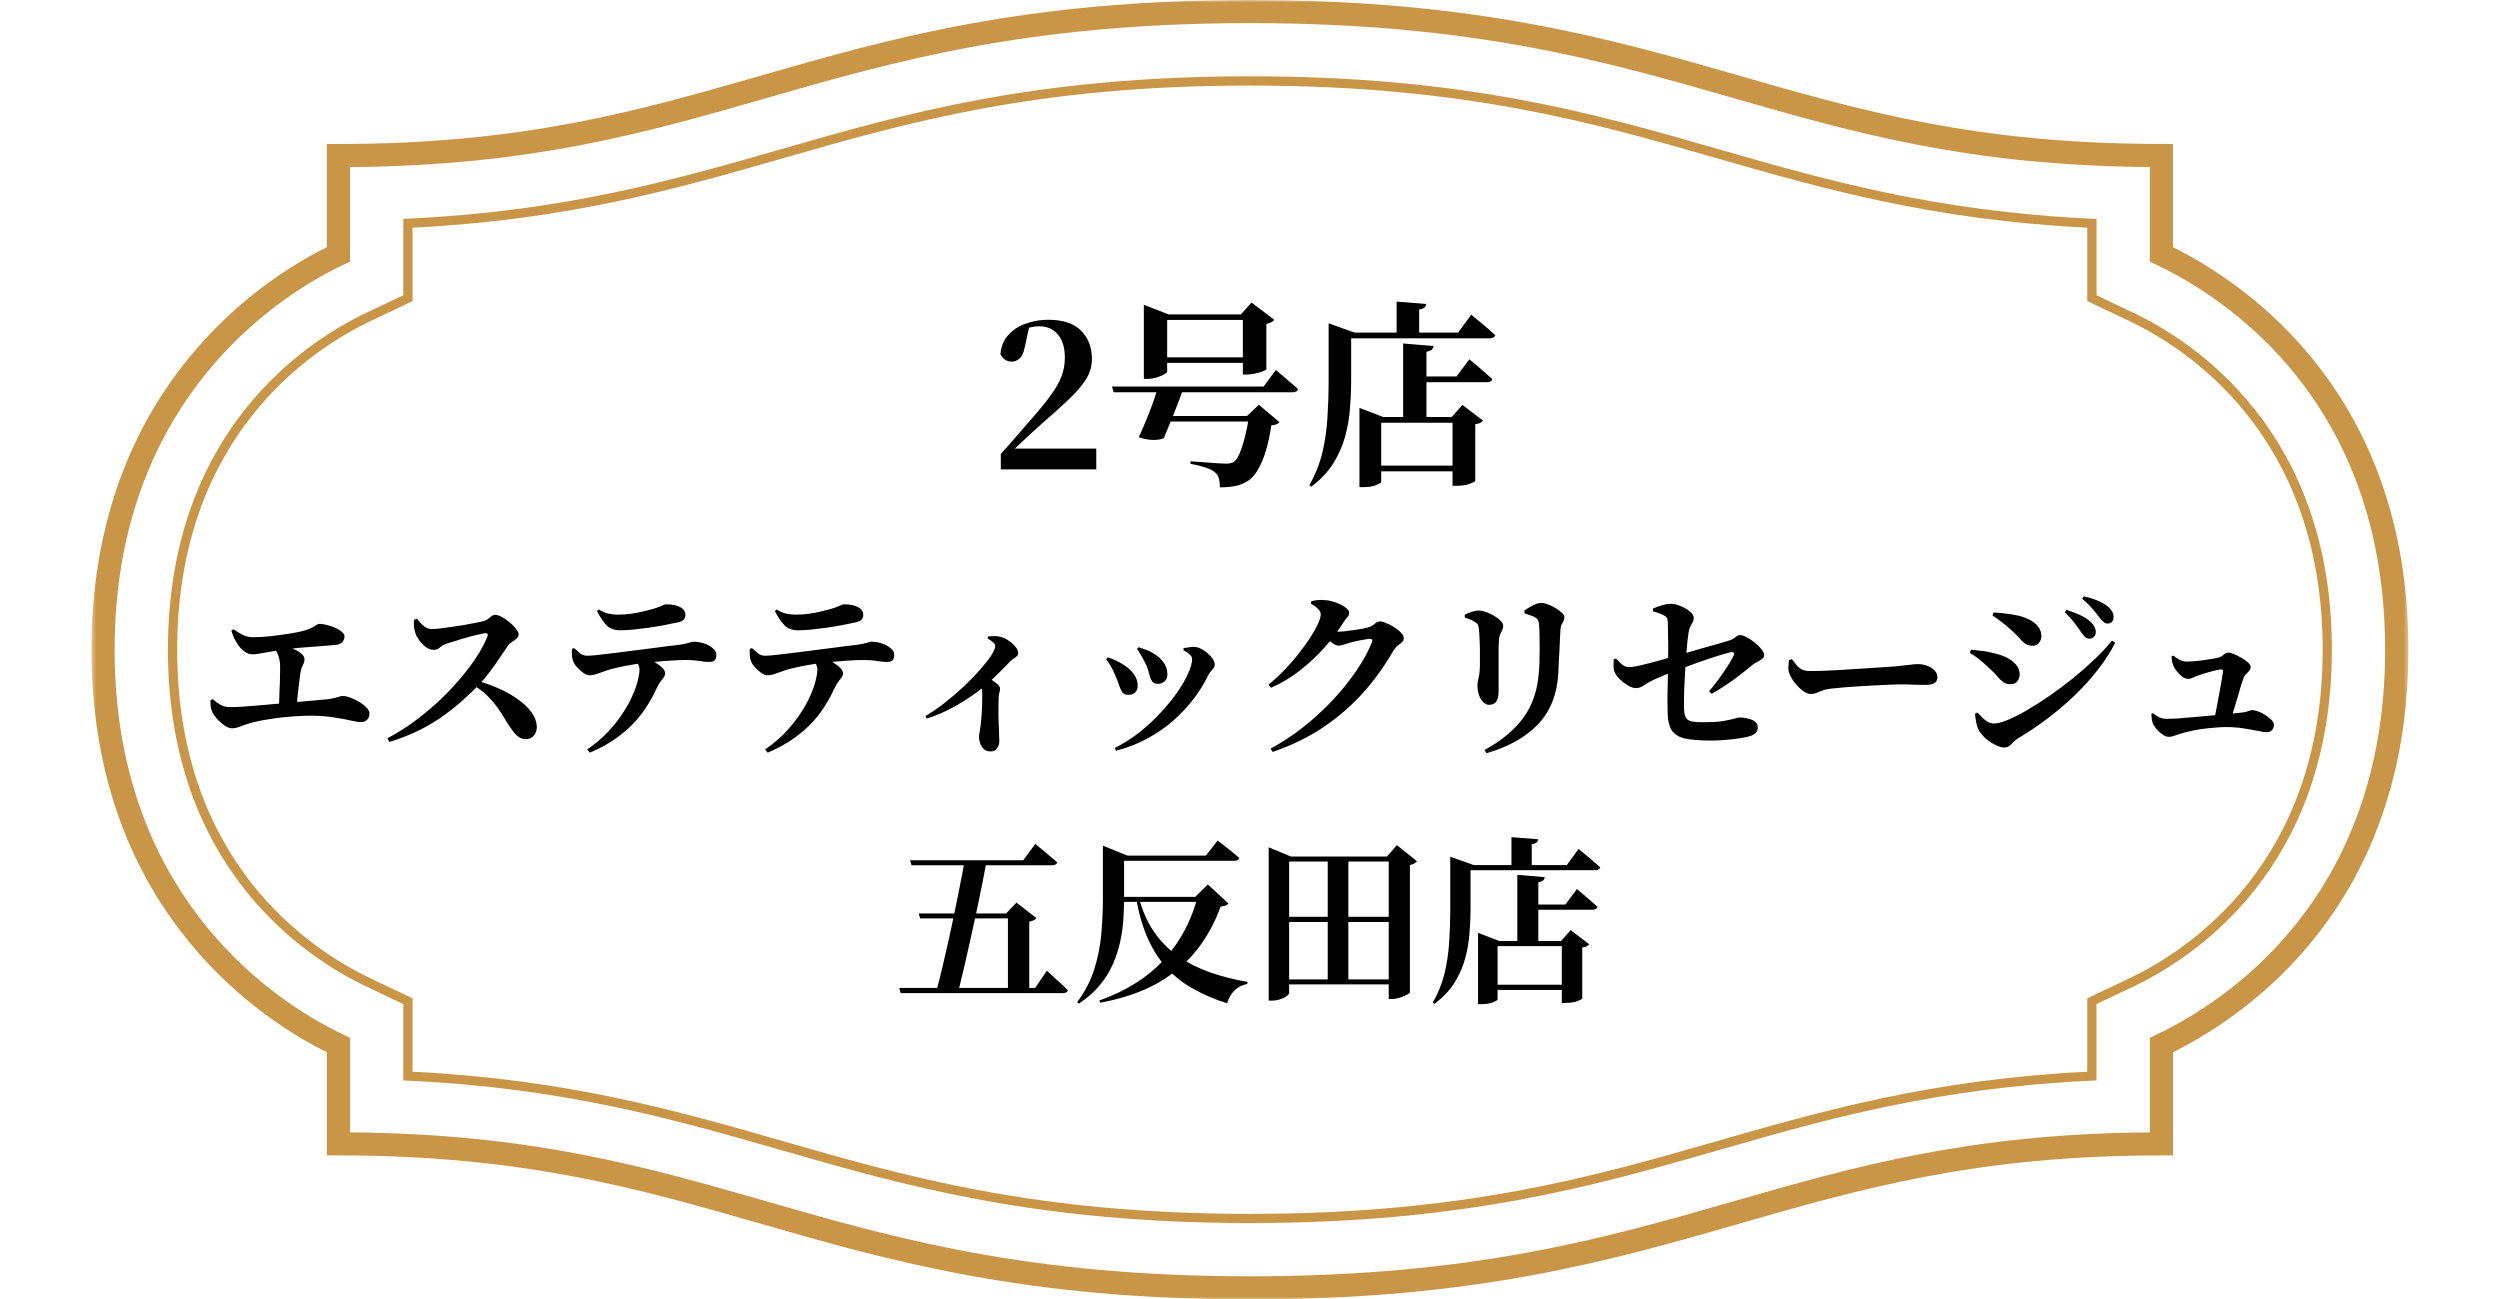 <svg width="506" height="263" viewBox="0 0 506 263" fill="none" xmlns="http://www.w3.org/2000/svg">
<mask id="mask0_52_23" style="mask-type:luminance" maskUnits="userSpaceOnUse" x="18" y="0" width="470" height="263">
<path d="M18.456 0H487.56V263H18.456V0Z" fill="white"/>
</mask>
<g mask="url(#mask0_52_23)">
<path d="M439.813 50.026V29.136H437.468C400.103 29.136 376.778 22.434 352.085 15.331C325.851 7.797 298.719 0 252.979 0C207.24 0 180.116 7.797 153.874 15.34C129.181 22.434 105.865 29.145 68.49 29.145H66.146V50.026C65.5 50.344 64.852 50.681 64.213 51.018C50.483 58.328 18.512 80.809 18.512 131.5C18.512 182.584 50.859 205 64.768 212.273C65.236 212.515 65.696 212.749 66.156 212.974V233.855H68.5C105.865 233.855 129.19 240.556 153.884 247.66C180.116 255.203 207.249 263 252.989 263C298.729 263 325.851 255.203 352.093 247.66C376.788 240.566 400.112 233.855 437.478 233.855H439.822V212.964C455.184 205.308 487.466 183.062 487.466 131.49C487.448 79.93 455.165 57.682 439.813 50.026ZM436.455 209.408L435.124 210.044V229.194C398.461 229.465 375.287 236.129 350.79 243.167C324.867 250.617 298.063 258.321 252.989 258.321C207.915 258.321 181.111 250.617 155.188 243.167C130.69 236.129 107.515 229.465 70.854 229.194V210.044L69.513 209.408C68.669 209.006 67.815 208.584 66.953 208.126C53.794 201.255 23.201 180.039 23.201 131.5C23.201 83.346 53.438 62.062 66.427 55.146C67.441 54.603 68.473 54.088 69.504 53.601L70.845 52.964V33.816C107.506 33.545 130.681 26.881 155.178 19.841C181.101 12.383 207.905 4.679 252.979 4.679C298.053 4.679 324.858 12.383 350.781 19.833C375.278 26.871 398.453 33.535 435.114 33.806V52.956L436.446 53.592C450.373 60.209 482.748 81.044 482.748 131.49C482.758 181.956 450.383 202.791 436.455 209.408ZM431.823 63.316L424.338 59.76V44.307L423.447 44.27C391.643 42.791 369.36 36.38 347.798 30.185C322.589 22.93 296.534 15.443 252.979 15.443C209.425 15.443 183.37 22.93 158.161 30.175C136.608 36.371 114.325 42.773 82.521 44.261L81.631 44.298V59.75L74.146 63.308C62.076 69.044 33.987 87.174 33.987 131.49C33.987 175.807 62.067 193.936 74.146 199.675L81.631 203.231V218.683L82.521 218.72C114.325 220.199 136.608 226.61 158.17 232.807C183.37 240.051 209.435 247.538 252.979 247.538C296.524 247.538 322.589 240.051 347.798 232.807C369.351 226.61 391.643 220.209 423.437 218.72L424.328 218.683V203.231L431.813 199.675C443.882 193.936 471.973 175.807 471.973 131.49C471.973 87.183 443.892 69.054 431.823 63.316ZM431.015 197.999L422.461 202.061V216.915C390.921 218.486 368.741 224.861 347.282 231.028C322.203 238.236 296.272 245.684 252.989 245.684C209.706 245.684 183.774 238.236 158.686 231.028C137.227 224.861 115.056 218.486 83.506 216.915V202.061L74.953 197.999C63.202 192.411 35.862 174.759 35.862 131.51C35.862 88.26 63.202 70.598 74.953 65.01L83.506 60.949V46.085C115.047 44.514 137.227 38.139 158.686 31.972C183.764 24.765 209.697 17.316 252.979 17.316C296.262 17.316 322.195 24.765 347.282 31.972C368.741 38.139 390.912 44.514 422.461 46.085V60.939L431.015 65.001C442.766 70.59 470.106 88.241 470.106 131.5C470.106 174.759 442.766 192.411 431.015 197.999Z" fill="#C99647"/>
</g>
<path d="M67.933 130.524C67.525 130.572 66.997 130.62 66.349 130.668C65.701 130.716 64.945 130.776 64.081 130.848C63.217 130.896 62.245 130.968 61.165 131.064C60.085 131.16 58.945 131.292 57.745 131.46C56.041 131.676 54.649 131.892 53.569 132.108C52.489 132.324 51.625 132.432 50.977 132.432C50.473 132.432 49.957 132.228 49.429 131.82C48.901 131.412 48.469 130.956 48.133 130.452C47.845 129.996 47.581 129.528 47.341 129.048C47.125 128.568 46.957 128.088 46.837 127.608L47.269 127.356C47.893 127.812 48.517 128.196 49.141 128.508C49.789 128.82 50.485 128.976 51.229 128.976C52.213 128.976 53.413 128.904 54.829 128.76C56.245 128.592 57.637 128.4 59.005 128.184C60.181 127.992 61.105 127.788 61.777 127.572C62.449 127.356 62.953 127.152 63.289 126.96C63.625 126.768 63.877 126.612 64.045 126.492C64.237 126.348 64.441 126.276 64.657 126.276C65.161 126.276 65.701 126.36 66.277 126.528C66.853 126.672 67.405 126.864 67.933 127.104C68.461 127.344 68.893 127.62 69.229 127.932C69.565 128.22 69.733 128.508 69.733 128.796C69.733 129.228 69.589 129.612 69.301 129.948C69.037 130.284 68.581 130.476 67.933 130.524ZM55.549 130.2C56.197 130.296 56.869 130.452 57.565 130.668C58.285 130.884 58.945 131.136 59.545 131.424C60.169 131.688 60.673 132 61.057 132.36C61.441 132.696 61.633 133.056 61.633 133.44C61.633 133.8 61.525 134.184 61.309 134.592C61.093 135 60.937 135.456 60.841 135.96C60.769 136.416 60.697 136.932 60.625 137.508C60.553 138.06 60.481 138.66 60.409 139.308C60.337 139.932 60.265 140.592 60.193 141.288C60.145 141.96 60.097 142.644 60.049 143.34L56.413 143.448C56.461 142.848 56.497 142.2 56.521 141.504C56.545 140.784 56.569 140.052 56.593 139.308C56.641 138.564 56.665 137.844 56.665 137.148C56.689 136.452 56.701 135.828 56.701 135.276C56.701 134.172 56.569 133.284 56.305 132.612C56.041 131.916 55.669 131.28 55.189 130.704L55.549 130.2ZM42.589 141.72L43.057 141.504C43.585 141.984 44.125 142.38 44.677 142.692C45.253 142.98 45.889 143.124 46.585 143.124C47.209 143.124 48.109 143.088 49.285 143.016C50.485 142.92 51.841 142.812 53.353 142.692C54.865 142.548 56.413 142.404 57.997 142.26C59.581 142.116 61.093 141.984 62.533 141.864C63.973 141.72 65.197 141.612 66.205 141.54C66.877 141.444 67.405 141.348 67.789 141.252C68.173 141.156 68.473 141.072 68.689 141C68.905 140.904 69.109 140.856 69.301 140.856C69.781 140.856 70.321 140.976 70.921 141.216C71.545 141.432 72.145 141.72 72.721 142.08C73.321 142.44 73.813 142.824 74.197 143.232C74.581 143.64 74.773 144.036 74.773 144.42C74.773 144.924 74.617 145.344 74.305 145.68C74.017 145.992 73.609 146.148 73.081 146.148C72.601 146.148 71.893 146.04 70.957 145.824C70.045 145.608 68.929 145.404 67.609 145.212C66.289 144.996 64.801 144.876 63.145 144.852C62.401 144.852 61.609 144.876 60.769 144.924C59.929 144.948 59.065 145.008 58.177 145.104C57.313 145.176 56.449 145.272 55.585 145.392C54.721 145.512 53.893 145.644 53.101 145.788C52.333 145.932 51.637 146.088 51.013 146.256C50.149 146.496 49.381 146.748 48.709 147.012C48.061 147.276 47.485 147.408 46.981 147.408C46.501 147.408 45.985 147.216 45.433 146.832C44.881 146.448 44.377 146.004 43.921 145.5C43.465 144.972 43.153 144.516 42.985 144.132C42.841 143.82 42.733 143.484 42.661 143.124C42.613 142.764 42.589 142.296 42.589 141.72ZM83.773 125.484L84.385 125.232C84.649 125.568 84.937 125.904 85.249 126.24C85.561 126.552 85.897 126.816 86.257 127.032C86.617 127.224 87.001 127.32 87.409 127.32C87.889 127.32 88.501 127.272 89.245 127.176C90.013 127.08 90.817 126.972 91.657 126.852C92.521 126.732 93.361 126.6 94.177 126.456C95.017 126.288 95.761 126.144 96.409 126.024C97.081 125.904 97.585 125.796 97.921 125.7C98.233 125.628 98.509 125.496 98.749 125.304C98.989 125.088 99.229 124.896 99.469 124.728C99.709 124.536 99.949 124.44 100.189 124.44C100.573 124.44 101.029 124.584 101.557 124.872C102.109 125.16 102.637 125.52 103.141 125.952C103.669 126.384 104.101 126.828 104.437 127.284C104.797 127.716 104.977 128.076 104.977 128.364C104.977 128.7 104.833 129 104.545 129.264C104.257 129.504 103.945 129.732 103.609 129.948C103.273 130.14 103.033 130.344 102.889 130.56C102.457 131.184 101.929 131.964 101.305 132.9C100.705 133.812 100.033 134.772 99.289 135.78C98.569 136.764 97.777 137.712 96.913 138.624C96.097 139.464 95.113 140.412 93.961 141.468C92.833 142.5 91.537 143.556 90.073 144.636C88.609 145.716 86.941 146.736 85.069 147.696C83.197 148.632 81.109 149.46 78.805 150.18L78.409 149.424C80.113 148.536 81.805 147.492 83.485 146.292C85.165 145.068 86.785 143.748 88.345 142.332C89.929 140.892 91.381 139.404 92.701 137.868C94.045 136.332 95.233 134.796 96.265 133.26C97.297 131.7 98.089 130.224 98.641 128.832C98.833 128.376 98.701 128.148 98.245 128.148C97.885 128.196 97.357 128.304 96.661 128.472C95.989 128.616 95.245 128.808 94.429 129.048C93.637 129.264 92.881 129.492 92.161 129.732C91.441 129.948 90.853 130.128 90.397 130.272C89.989 130.392 89.653 130.56 89.389 130.776C89.149 130.968 88.909 131.148 88.669 131.316C88.429 131.46 88.129 131.532 87.769 131.532C87.241 131.532 86.713 131.34 86.185 130.956C85.681 130.572 85.237 130.116 84.853 129.588C84.469 129.036 84.205 128.544 84.061 128.112C83.941 127.728 83.857 127.32 83.809 126.888C83.761 126.432 83.749 125.964 83.773 125.484ZM95.113 138.264L95.689 137.544C97.321 137.952 98.905 138.48 100.441 139.128C102.001 139.776 103.393 140.532 104.617 141.396C105.865 142.236 106.849 143.16 107.569 144.168C108.289 145.152 108.649 146.184 108.649 147.264C108.649 147.816 108.457 148.344 108.073 148.848C107.689 149.352 107.137 149.604 106.417 149.604C105.937 149.604 105.505 149.484 105.121 149.244C104.737 149.004 104.365 148.668 104.005 148.236C103.669 147.78 103.285 147.24 102.853 146.616C102.253 145.584 101.629 144.588 100.981 143.628C100.333 142.668 99.553 141.732 98.641 140.82C97.729 139.908 96.553 139.056 95.113 138.264ZM115.757 131.352L116.189 131.172C116.669 131.604 117.101 131.976 117.485 132.288C117.869 132.576 118.337 132.72 118.889 132.72C119.369 132.72 120.137 132.66 121.193 132.54C122.249 132.42 123.461 132.276 124.829 132.108C126.197 131.94 127.613 131.76 129.077 131.568C130.541 131.376 131.945 131.196 133.289 131.028C134.633 130.836 135.785 130.692 136.745 130.596C137.561 130.5 138.197 130.404 138.653 130.308C139.133 130.188 139.493 130.092 139.733 130.02C139.997 129.924 140.189 129.876 140.309 129.876C141.077 129.876 141.809 129.996 142.505 130.236C143.225 130.476 143.813 130.8 144.269 131.208C144.749 131.592 144.989 132.024 144.989 132.504C144.989 133.104 144.857 133.5 144.593 133.692C144.353 133.884 143.981 133.98 143.477 133.98C143.069 133.98 142.445 133.92 141.605 133.8C140.789 133.656 139.853 133.584 138.797 133.584C137.837 133.584 136.673 133.632 135.305 133.728C133.937 133.824 132.509 133.944 131.021 134.088C130.109 134.184 129.113 134.328 128.033 134.52C126.977 134.688 125.993 134.88 125.081 135.096C124.169 135.288 123.473 135.468 122.993 135.636C122.393 135.828 121.781 136.044 121.157 136.284C120.533 136.524 119.957 136.656 119.429 136.68C119.021 136.68 118.577 136.524 118.097 136.212C117.617 135.876 117.173 135.48 116.765 135.024C116.381 134.568 116.117 134.136 115.973 133.728C115.853 133.392 115.781 133.02 115.757 132.612C115.733 132.204 115.733 131.784 115.757 131.352ZM119.393 152.34L118.853 151.692C120.413 150.612 121.781 149.46 122.957 148.236C124.133 146.988 125.129 145.74 125.945 144.492C126.785 143.244 127.457 142.044 127.961 140.892C128.489 139.74 128.861 138.708 129.077 137.796C129.317 136.86 129.437 136.116 129.437 135.564C129.437 135.204 129.353 134.832 129.185 134.448C129.041 134.064 128.765 133.692 128.357 133.332L130.769 132.972C131.465 133.356 132.101 133.74 132.677 134.124C133.277 134.484 133.745 134.844 134.081 135.204C134.441 135.564 134.621 135.924 134.621 136.284C134.621 136.572 134.525 136.848 134.333 137.112C134.165 137.352 133.949 137.64 133.685 137.976C133.421 138.288 133.157 138.744 132.893 139.344C132.437 140.352 131.849 141.444 131.129 142.62C130.433 143.772 129.557 144.936 128.501 146.112C127.445 147.264 126.161 148.38 124.649 149.46C123.161 150.516 121.409 151.476 119.393 152.34ZM137.249 125.952C136.529 126.12 135.653 126.3 134.621 126.492C133.613 126.684 132.545 126.864 131.417 127.032C130.313 127.176 129.245 127.308 128.213 127.428C127.181 127.524 126.293 127.572 125.549 127.572C124.397 127.572 123.485 127.248 122.813 126.6C122.141 125.928 121.481 124.956 120.833 123.684L121.193 123.36C121.937 123.816 122.621 124.104 123.245 124.224C123.893 124.344 124.517 124.404 125.117 124.404C126.005 124.404 126.881 124.344 127.745 124.224C128.609 124.104 129.413 123.948 130.157 123.756C130.901 123.564 131.525 123.408 132.029 123.288C132.629 123.12 133.097 122.964 133.433 122.82C133.793 122.676 134.069 122.556 134.261 122.46C134.477 122.364 134.669 122.316 134.837 122.316C136.037 122.316 136.985 122.508 137.681 122.892C138.377 123.252 138.725 123.792 138.725 124.512C138.725 124.848 138.617 125.136 138.401 125.376C138.209 125.616 137.825 125.808 137.249 125.952ZM151.757 131.352L152.189 131.172C152.669 131.604 153.101 131.976 153.485 132.288C153.869 132.576 154.337 132.72 154.889 132.72C155.369 132.72 156.137 132.66 157.193 132.54C158.249 132.42 159.461 132.276 160.829 132.108C162.197 131.94 163.613 131.76 165.077 131.568C166.541 131.376 167.945 131.196 169.289 131.028C170.633 130.836 171.785 130.692 172.745 130.596C173.561 130.5 174.197 130.404 174.653 130.308C175.133 130.188 175.493 130.092 175.733 130.02C175.997 129.924 176.189 129.876 176.309 129.876C177.077 129.876 177.809 129.996 178.505 130.236C179.225 130.476 179.813 130.8 180.269 131.208C180.749 131.592 180.989 132.024 180.989 132.504C180.989 133.104 180.857 133.5 180.593 133.692C180.353 133.884 179.981 133.98 179.477 133.98C179.069 133.98 178.445 133.92 177.605 133.8C176.789 133.656 175.853 133.584 174.797 133.584C173.837 133.584 172.673 133.632 171.305 133.728C169.937 133.824 168.509 133.944 167.021 134.088C166.109 134.184 165.113 134.328 164.033 134.52C162.977 134.688 161.993 134.88 161.081 135.096C160.169 135.288 159.473 135.468 158.993 135.636C158.393 135.828 157.781 136.044 157.157 136.284C156.533 136.524 155.957 136.656 155.429 136.68C155.021 136.68 154.577 136.524 154.097 136.212C153.617 135.876 153.173 135.48 152.765 135.024C152.381 134.568 152.117 134.136 151.973 133.728C151.853 133.392 151.781 133.02 151.757 132.612C151.733 132.204 151.733 131.784 151.757 131.352ZM155.393 152.34L154.853 151.692C156.413 150.612 157.781 149.46 158.957 148.236C160.133 146.988 161.129 145.74 161.945 144.492C162.785 143.244 163.457 142.044 163.961 140.892C164.489 139.74 164.861 138.708 165.077 137.796C165.317 136.86 165.437 136.116 165.437 135.564C165.437 135.204 165.353 134.832 165.185 134.448C165.041 134.064 164.765 133.692 164.357 133.332L166.769 132.972C167.465 133.356 168.101 133.74 168.677 134.124C169.277 134.484 169.745 134.844 170.081 135.204C170.441 135.564 170.621 135.924 170.621 136.284C170.621 136.572 170.525 136.848 170.333 137.112C170.165 137.352 169.949 137.64 169.685 137.976C169.421 138.288 169.157 138.744 168.893 139.344C168.437 140.352 167.849 141.444 167.129 142.62C166.433 143.772 165.557 144.936 164.501 146.112C163.445 147.264 162.161 148.38 160.649 149.46C159.161 150.516 157.409 151.476 155.393 152.34ZM173.249 125.952C172.529 126.12 171.653 126.3 170.621 126.492C169.613 126.684 168.545 126.864 167.417 127.032C166.313 127.176 165.245 127.308 164.213 127.428C163.181 127.524 162.293 127.572 161.549 127.572C160.397 127.572 159.485 127.248 158.813 126.6C158.141 125.928 157.481 124.956 156.833 123.684L157.193 123.36C157.937 123.816 158.621 124.104 159.245 124.224C159.893 124.344 160.517 124.404 161.117 124.404C162.005 124.404 162.881 124.344 163.745 124.224C164.609 124.104 165.413 123.948 166.157 123.756C166.901 123.564 167.525 123.408 168.029 123.288C168.629 123.12 169.097 122.964 169.433 122.82C169.793 122.676 170.069 122.556 170.261 122.46C170.477 122.364 170.669 122.316 170.837 122.316C172.037 122.316 172.985 122.508 173.681 122.892C174.377 123.252 174.725 123.792 174.725 124.512C174.725 124.848 174.617 125.136 174.401 125.376C174.209 125.616 173.825 125.808 173.249 125.952ZM199.887 129.228L199.995 128.796C200.379 128.772 200.799 128.76 201.255 128.76C201.711 128.736 202.167 128.796 202.623 128.94C203.175 129.084 203.715 129.348 204.243 129.732C204.771 130.092 205.203 130.488 205.539 130.92C205.899 131.352 206.079 131.748 206.079 132.108C206.079 132.396 206.007 132.612 205.863 132.756C205.719 132.9 205.539 133.044 205.323 133.188C205.107 133.308 204.867 133.488 204.603 133.728C204.003 134.328 203.247 135.096 202.335 136.032C201.423 136.968 200.415 137.904 199.311 138.84C198.927 139.176 198.351 139.632 197.583 140.208C196.815 140.76 195.903 141.372 194.847 142.044C193.815 142.692 192.675 143.316 191.427 143.916C190.203 144.516 188.919 145.02 187.575 145.428L187.287 144.924C188.583 144.18 189.903 143.28 191.247 142.224C192.591 141.168 193.875 140.064 195.099 138.912C196.323 137.76 197.403 136.644 198.339 135.564C199.299 134.484 200.055 133.524 200.607 132.684C201.159 131.82 201.435 131.172 201.435 130.74C201.435 130.452 201.255 130.176 200.895 129.912C200.559 129.624 200.223 129.396 199.887 129.228ZM198.051 138.048L199.563 136.788C200.307 137.292 200.967 137.76 201.543 138.192C202.119 138.6 202.407 138.996 202.407 139.38C202.407 139.644 202.359 139.92 202.263 140.208C202.191 140.472 202.143 140.82 202.119 141.252C202.095 142.428 202.083 143.604 202.083 144.78C202.107 145.956 202.143 147.012 202.191 147.948C202.239 148.86 202.263 149.544 202.263 150C202.263 150.576 202.107 151.068 201.795 151.476C201.507 151.884 201.075 152.088 200.499 152.088C199.707 152.088 199.119 151.776 198.735 151.152C198.351 150.552 198.159 149.868 198.159 149.1C198.159 148.86 198.195 148.572 198.267 148.236C198.339 147.876 198.399 147.48 198.447 147.048C198.543 146.304 198.615 145.596 198.663 144.924C198.711 144.228 198.747 143.592 198.771 143.016C198.795 142.416 198.807 141.888 198.807 141.432C198.807 140.976 198.807 140.592 198.807 140.28C198.807 139.824 198.735 139.428 198.591 139.092C198.471 138.756 198.291 138.408 198.051 138.048ZM230.127 131.388L230.451 130.992C231.027 131.184 231.543 131.364 231.999 131.532C232.479 131.7 232.971 131.94 233.475 132.252C234.315 132.756 234.987 133.356 235.491 134.052C236.019 134.748 236.283 135.576 236.283 136.536C236.283 137.136 236.079 137.604 235.671 137.94C235.287 138.252 234.867 138.408 234.411 138.408C233.859 138.408 233.463 138.252 233.223 137.94C232.983 137.604 232.791 137.16 232.647 136.608C232.527 136.032 232.323 135.396 232.035 134.7C231.891 134.364 231.699 133.98 231.459 133.548C231.243 133.116 231.015 132.708 230.775 132.324C230.559 131.916 230.343 131.604 230.127 131.388ZM225.915 151.944L225.591 151.404C227.343 150.54 228.999 149.496 230.559 148.272C232.143 147.024 233.583 145.692 234.879 144.276C236.199 142.86 237.339 141.468 238.299 140.1C239.259 138.708 239.991 137.424 240.495 136.248C241.023 135.072 241.287 134.124 241.287 133.404C241.287 133.068 241.119 132.756 240.783 132.468C240.471 132.156 240.051 131.868 239.523 131.604L239.559 131.172C239.847 131.124 240.183 131.076 240.567 131.028C240.951 130.956 241.299 130.92 241.611 130.92C242.067 130.92 242.535 131.04 243.015 131.28C243.519 131.52 243.987 131.832 244.419 132.216C244.851 132.576 245.199 132.96 245.463 133.368C245.727 133.776 245.859 134.16 245.859 134.52C245.859 134.88 245.679 135.24 245.319 135.6C244.983 135.936 244.719 136.308 244.527 136.716C243.759 138.3 242.787 139.872 241.611 141.432C240.435 142.968 239.067 144.432 237.507 145.824C235.947 147.192 234.195 148.404 232.251 149.46C230.331 150.516 228.219 151.344 225.915 151.944ZM223.863 133.44L224.223 133.044C224.775 133.212 225.291 133.416 225.771 133.656C226.275 133.896 226.683 134.112 226.995 134.304C228.027 134.88 228.831 135.552 229.407 136.32C229.983 137.088 230.271 137.916 230.271 138.804C230.271 139.332 230.103 139.776 229.767 140.136C229.455 140.472 228.987 140.64 228.363 140.64C227.835 140.64 227.439 140.472 227.175 140.136C226.935 139.776 226.719 139.32 226.527 138.768C226.359 138.192 226.119 137.568 225.807 136.896C225.519 136.128 225.207 135.468 224.871 134.916C224.559 134.364 224.223 133.872 223.863 133.44ZM256.767 138.552C257.943 137.592 259.047 136.572 260.079 135.492C261.135 134.388 262.095 133.272 262.959 132.144C263.847 131.016 264.615 129.948 265.263 128.94C265.911 127.932 266.415 127.032 266.775 126.24C267.135 125.424 267.315 124.788 267.315 124.332C267.315 123.972 267.123 123.6 266.739 123.216C266.355 122.832 265.875 122.484 265.299 122.172L265.407 121.668C265.743 121.596 266.091 121.536 266.451 121.488C266.835 121.416 267.327 121.404 267.927 121.452C268.719 121.476 269.511 121.632 270.303 121.92C271.095 122.208 271.755 122.544 272.283 122.928C272.811 123.312 273.075 123.66 273.075 123.972C273.075 124.356 272.967 124.656 272.751 124.872C272.559 125.064 272.307 125.388 271.995 125.844C270.939 127.572 269.655 129.288 268.143 130.992C266.631 132.696 264.951 134.268 263.103 135.708C261.279 137.148 259.323 138.312 257.235 139.2L256.767 138.552ZM257.163 151.512C259.467 150.288 261.675 148.836 263.787 147.156C265.923 145.476 267.891 143.676 269.691 141.756C271.515 139.812 273.111 137.832 274.479 135.816C275.871 133.8 276.939 131.856 277.683 129.984C277.851 129.528 277.707 129.3 277.251 129.3C277.059 129.3 276.771 129.336 276.387 129.408C276.027 129.456 275.619 129.528 275.163 129.624C274.707 129.72 274.275 129.816 273.867 129.912C273.459 130.008 273.123 130.104 272.859 130.2C272.475 130.32 272.127 130.428 271.815 130.524C271.527 130.62 271.203 130.668 270.843 130.668C270.531 130.668 270.147 130.5 269.691 130.164C269.259 129.828 268.791 129.456 268.287 129.048L268.971 127.752C269.355 127.8 269.667 127.836 269.907 127.86C270.171 127.86 270.423 127.86 270.663 127.86C270.975 127.86 271.431 127.836 272.031 127.788C272.631 127.716 273.267 127.632 273.939 127.536C274.635 127.44 275.271 127.344 275.847 127.248C276.423 127.128 276.831 127.02 277.071 126.924C277.527 126.78 277.923 126.552 278.259 126.24C278.619 125.928 278.991 125.772 279.375 125.772C279.639 125.772 280.023 125.88 280.527 126.096C281.055 126.288 281.595 126.564 282.147 126.924C282.699 127.26 283.167 127.632 283.551 128.04C283.935 128.424 284.127 128.796 284.127 129.156C284.127 129.492 283.995 129.78 283.731 130.02C283.467 130.236 283.179 130.464 282.867 130.704C282.579 130.944 282.315 131.244 282.075 131.604C280.323 134.676 278.295 137.508 275.991 140.1C273.687 142.692 271.023 145.02 267.999 147.084C264.999 149.124 261.531 150.828 257.595 152.196L257.163 151.512ZM300.867 152.448L300.471 151.8C303.903 149.928 306.519 147.756 308.319 145.284C310.143 142.788 311.187 139.764 311.451 136.212C311.523 135.54 311.571 134.76 311.595 133.872C311.619 132.984 311.631 132.084 311.631 131.172C311.631 130.26 311.619 129.408 311.595 128.616C311.595 127.8 311.571 127.128 311.523 126.6C311.499 126.192 311.439 125.868 311.343 125.628C311.271 125.388 311.067 125.172 310.731 124.98C310.467 124.812 310.143 124.668 309.759 124.548C309.375 124.404 308.979 124.272 308.571 124.152L308.535 123.576C309.039 123.216 309.615 122.868 310.263 122.532C310.911 122.196 311.463 122.028 311.919 122.028C312.303 122.028 312.759 122.124 313.287 122.316C313.815 122.508 314.331 122.76 314.835 123.072C315.363 123.384 315.795 123.708 316.131 124.044C316.467 124.356 316.635 124.644 316.635 124.908C316.635 125.22 316.575 125.496 316.455 125.736C316.335 125.952 316.203 126.18 316.059 126.42C315.939 126.66 315.867 126.96 315.843 127.32C315.819 127.848 315.783 128.508 315.735 129.3C315.711 130.068 315.675 130.884 315.627 131.748C315.579 132.588 315.531 133.404 315.483 134.196C315.459 134.988 315.435 135.66 315.411 136.212C315.171 140.508 313.791 143.976 311.271 146.616C308.775 149.232 305.307 151.176 300.867 152.448ZM296.475 124.98V124.404C296.907 124.188 297.375 123.996 297.879 123.828C298.383 123.66 298.875 123.576 299.355 123.576C299.739 123.576 300.207 123.672 300.759 123.864C301.311 124.056 301.851 124.308 302.379 124.62C302.907 124.932 303.351 125.268 303.711 125.628C304.071 125.988 304.251 126.336 304.251 126.672C304.251 126.984 304.179 127.272 304.035 127.536C303.915 127.8 303.783 128.088 303.639 128.4C303.495 128.712 303.411 129.12 303.387 129.624C303.363 129.936 303.339 130.416 303.315 131.064C303.315 131.688 303.315 132.408 303.315 133.224C303.315 134.04 303.315 134.88 303.315 135.744C303.315 136.584 303.315 137.376 303.315 138.12C303.315 138.864 303.315 139.476 303.315 139.956C303.315 140.916 303.147 141.612 302.811 142.044C302.475 142.452 301.995 142.656 301.371 142.656C300.987 142.656 300.603 142.476 300.219 142.116C299.859 141.756 299.571 141.288 299.355 140.712C299.139 140.112 299.031 139.452 299.031 138.732C299.031 138.276 299.115 137.736 299.283 137.112C299.451 136.464 299.535 135.528 299.535 134.304C299.535 133.704 299.535 132.948 299.535 132.036C299.535 131.124 299.511 130.224 299.463 129.336C299.439 128.424 299.391 127.728 299.319 127.248C299.295 126.888 299.223 126.612 299.103 126.42C299.007 126.228 298.827 126.06 298.563 125.916C298.299 125.724 297.987 125.556 297.627 125.412C297.267 125.268 296.883 125.124 296.475 124.98ZM334.535 123.18C335.255 122.868 335.915 122.628 336.515 122.46C337.115 122.292 337.631 122.208 338.063 122.208C338.759 122.208 339.467 122.364 340.187 122.676C340.931 122.988 341.555 123.36 342.059 123.792C342.563 124.224 342.815 124.632 342.815 125.016C342.815 125.376 342.743 125.688 342.599 125.952C342.455 126.192 342.299 126.468 342.131 126.78C341.987 127.068 341.867 127.464 341.771 127.968C341.699 128.424 341.615 129.084 341.519 129.948C341.447 130.812 341.363 131.796 341.267 132.9C341.195 133.98 341.123 135.12 341.051 136.32C340.979 137.496 340.919 138.648 340.871 139.776C340.847 140.88 340.835 141.888 340.835 142.8C340.835 143.568 340.883 144.18 340.979 144.636C341.099 145.092 341.291 145.428 341.555 145.644C341.843 145.86 342.239 146.004 342.743 146.076C343.247 146.148 343.919 146.184 344.759 146.184C346.271 146.184 347.543 146.112 348.575 145.968C349.607 145.8 350.411 145.632 350.987 145.464C351.587 145.296 351.959 145.212 352.103 145.212C352.631 145.212 353.183 145.284 353.759 145.428C354.335 145.548 354.815 145.752 355.199 146.04C355.583 146.328 355.775 146.724 355.775 147.228C355.775 147.804 355.583 148.224 355.199 148.488C354.839 148.752 354.419 148.944 353.939 149.064C353.387 149.208 352.643 149.352 351.707 149.496C350.795 149.616 349.859 149.712 348.899 149.784C347.939 149.856 347.099 149.892 346.379 149.892C344.195 149.892 342.455 149.76 341.159 149.496C339.863 149.232 338.927 148.668 338.351 147.804C337.799 146.94 337.523 145.632 337.523 143.88C337.499 143.112 337.487 142.2 337.487 141.144C337.511 140.064 337.535 138.984 337.559 137.904C337.583 136.8 337.595 135.828 337.595 134.988C337.595 134.196 337.607 133.344 337.631 132.432C337.655 131.496 337.655 130.572 337.631 129.66C337.631 128.748 337.619 127.932 337.595 127.212C337.595 126.468 337.571 125.904 337.523 125.52C337.499 125.088 337.223 124.752 336.695 124.512C336.191 124.248 335.483 123.984 334.571 123.72L334.535 123.18ZM327.083 133.296C327.467 133.704 327.863 134.1 328.271 134.484C328.703 134.844 329.219 135.024 329.819 135.024C330.179 135.024 330.755 134.94 331.547 134.772C332.339 134.604 333.203 134.4 334.139 134.16C335.075 133.896 335.975 133.644 336.839 133.404C337.727 133.14 338.447 132.936 338.999 132.792C339.719 132.6 340.571 132.36 341.555 132.072C342.563 131.784 343.595 131.484 344.651 131.172C345.731 130.86 346.727 130.584 347.639 130.344C348.551 130.08 349.271 129.864 349.799 129.696C350.399 129.528 350.867 129.3 351.203 129.012C351.539 128.7 351.887 128.544 352.247 128.544C352.607 128.544 353.051 128.7 353.579 129.012C354.131 129.3 354.671 129.66 355.199 130.092C355.727 130.524 356.171 130.968 356.531 131.424C356.891 131.88 357.071 132.264 357.071 132.576C357.071 132.888 356.915 133.164 356.603 133.404C356.315 133.62 355.979 133.824 355.595 134.016C355.235 134.184 354.935 134.376 354.695 134.592C353.927 135.24 353.099 135.9 352.211 136.572C351.347 137.244 350.435 137.904 349.475 138.552C348.515 139.2 347.507 139.824 346.451 140.424L345.911 139.92C346.967 138.672 347.927 137.412 348.791 136.14C349.679 134.868 350.387 133.704 350.915 132.648C351.011 132.432 351.011 132.264 350.915 132.144C350.819 132 350.639 131.952 350.375 132C349.967 132.072 349.403 132.216 348.683 132.432C347.963 132.648 347.171 132.9 346.307 133.188C345.443 133.476 344.567 133.776 343.679 134.088C342.815 134.4 341.999 134.7 341.231 134.988C340.463 135.252 339.815 135.492 339.287 135.708C338.759 135.9 338.195 136.116 337.595 136.356C337.019 136.596 336.443 136.836 335.867 137.076C335.291 137.316 334.763 137.556 334.283 137.796C333.779 138.06 333.359 138.3 333.023 138.516C332.711 138.732 332.411 138.912 332.123 139.056C331.835 139.2 331.487 139.272 331.079 139.272C330.647 139.272 330.131 139.104 329.531 138.768C328.931 138.408 328.379 137.988 327.875 137.508C327.371 137.004 327.023 136.536 326.831 136.104C326.663 135.72 326.579 135.3 326.579 134.844C326.579 134.388 326.591 133.92 326.615 133.44L327.083 133.296ZM362.686 133.404C363.046 133.884 363.37 134.304 363.658 134.664C363.97 135.024 364.33 135.312 364.738 135.528C365.146 135.72 365.662 135.816 366.286 135.816C366.934 135.816 367.738 135.804 368.698 135.78C369.682 135.732 370.75 135.684 371.902 135.636C373.054 135.564 374.206 135.492 375.358 135.42C376.534 135.348 377.65 135.276 378.706 135.204C379.762 135.132 380.674 135.072 381.442 135.024C382.234 134.952 382.822 134.916 383.206 134.916C384.406 134.796 385.414 134.688 386.23 134.592C387.046 134.472 387.67 134.412 388.102 134.412C388.846 134.412 389.518 134.532 390.118 134.772C390.718 134.988 391.198 135.3 391.558 135.708C391.942 136.092 392.134 136.548 392.134 137.076C392.134 137.604 391.93 138 391.522 138.264C391.114 138.504 390.526 138.624 389.758 138.624C389.062 138.624 388.33 138.612 387.562 138.588C386.818 138.54 385.81 138.516 384.538 138.516C383.986 138.516 383.254 138.54 382.342 138.588C381.454 138.612 380.47 138.66 379.39 138.732C378.31 138.78 377.23 138.84 376.15 138.912C375.07 138.984 374.074 139.056 373.162 139.128C372.25 139.2 371.518 139.272 370.966 139.344C370.102 139.416 369.43 139.548 368.95 139.74C368.47 139.908 368.05 140.076 367.69 140.244C367.33 140.388 366.922 140.46 366.466 140.46C366.01 140.46 365.482 140.244 364.882 139.812C364.306 139.356 363.766 138.816 363.262 138.192C362.758 137.544 362.398 136.932 362.182 136.356C362.014 135.948 361.942 135.504 361.966 135.024C361.99 134.52 362.026 134.052 362.074 133.62L362.686 133.404ZM421.203 127.932C420.867 127.404 420.435 126.804 419.907 126.132C419.379 125.436 418.719 124.692 417.927 123.9L418.287 123.432C419.295 123.768 420.219 124.128 421.059 124.512C421.899 124.896 422.595 125.352 423.147 125.88C423.531 126.24 423.795 126.588 423.939 126.924C424.107 127.26 424.191 127.596 424.191 127.932C424.191 128.316 424.059 128.64 423.795 128.904C423.555 129.144 423.243 129.264 422.859 129.264C422.547 129.264 422.259 129.144 421.995 128.904C421.755 128.664 421.491 128.34 421.203 127.932ZM424.731 124.728C424.419 124.296 424.011 123.792 423.507 123.216C423.027 122.64 422.331 121.956 421.419 121.164L421.779 120.696C422.835 120.936 423.759 121.224 424.551 121.56C425.343 121.896 426.003 122.268 426.531 122.676C427.371 123.348 427.791 124.092 427.791 124.908C427.791 125.292 427.683 125.604 427.467 125.844C427.251 126.084 426.951 126.204 426.567 126.204C426.231 126.204 425.931 126.072 425.667 125.808C425.403 125.544 425.091 125.184 424.731 124.728ZM403.275 124.584L403.491 123.972C404.091 123.996 404.811 124.056 405.651 124.152C406.515 124.224 407.487 124.38 408.567 124.62C409.407 124.836 410.175 125.124 410.871 125.484C411.567 125.844 412.119 126.3 412.527 126.852C412.959 127.38 413.175 128.028 413.175 128.796C413.175 129.276 413.007 129.72 412.671 130.128C412.335 130.512 411.915 130.704 411.411 130.704C410.835 130.704 410.343 130.572 409.935 130.308C409.527 130.02 409.119 129.636 408.711 129.156C408.303 128.676 407.775 128.148 407.127 127.572C406.431 126.924 405.759 126.36 405.111 125.88C404.463 125.376 403.851 124.944 403.275 124.584ZM427.467 129.66L428.115 130.092C427.203 131.916 426.039 133.728 424.623 135.528C423.231 137.328 421.659 139.068 419.907 140.748C418.155 142.428 416.307 144 414.363 145.464C412.419 146.928 410.475 148.236 408.531 149.388C408.147 149.628 407.811 149.892 407.523 150.18C407.259 150.492 406.983 150.756 406.695 150.972C406.407 151.188 406.059 151.296 405.651 151.296C405.147 151.296 404.571 151.128 403.923 150.792C403.275 150.48 402.651 150.084 402.051 149.604C401.475 149.1 401.007 148.572 400.647 148.02C400.359 147.564 400.143 146.976 399.999 146.256C399.855 145.536 399.771 144.936 399.747 144.456L400.251 144.204C400.491 144.468 400.779 144.78 401.115 145.14C401.475 145.5 401.859 145.812 402.267 146.076C402.699 146.316 403.143 146.436 403.599 146.436C404.295 146.436 405.219 146.196 406.371 145.716C407.523 145.236 408.819 144.576 410.259 143.736C411.699 142.896 413.211 141.936 414.795 140.856C416.379 139.752 417.951 138.576 419.511 137.328C421.071 136.056 422.535 134.772 423.903 133.476C425.271 132.18 426.459 130.908 427.467 129.66ZM398.703 132.144L398.919 131.496C399.663 131.568 400.407 131.652 401.151 131.748C401.919 131.82 402.783 131.988 403.743 132.252C404.607 132.444 405.423 132.732 406.191 133.116C406.959 133.5 407.583 133.98 408.063 134.556C408.543 135.108 408.783 135.756 408.783 136.5C408.783 136.764 408.723 137.052 408.603 137.364C408.507 137.676 408.315 137.94 408.027 138.156C407.763 138.372 407.379 138.48 406.875 138.48C406.299 138.48 405.807 138.324 405.399 138.012C404.991 137.7 404.595 137.316 404.211 136.86C403.827 136.38 403.347 135.888 402.771 135.384C401.955 134.592 401.211 133.932 400.539 133.404C399.867 132.876 399.255 132.456 398.703 132.144ZM449.083 133.08C449.275 133.032 449.479 132.936 449.695 132.792C449.911 132.624 450.127 132.468 450.343 132.324C450.583 132.156 450.787 132.072 450.955 132.072C451.195 132.072 451.567 132.168 452.071 132.36C452.575 132.552 453.091 132.804 453.619 133.116C454.147 133.404 454.591 133.716 454.951 134.052C455.335 134.388 455.527 134.7 455.527 134.988C455.527 135.3 455.419 135.576 455.203 135.816C455.011 136.032 454.807 136.248 454.591 136.464C454.375 136.656 454.219 136.884 454.123 137.148C453.979 137.532 453.799 138.06 453.583 138.732C453.391 139.404 453.175 140.16 452.935 141C452.695 141.84 452.443 142.668 452.179 143.484C451.939 144.3 451.711 145.044 451.495 145.716L448.111 145.752C448.303 144.96 448.495 144.048 448.687 143.016C448.903 141.96 449.095 140.928 449.263 139.92C449.455 138.888 449.611 138.012 449.731 137.292C449.851 136.548 449.923 136.068 449.947 135.852C449.947 135.612 449.803 135.492 449.515 135.492C449.347 135.492 449.059 135.54 448.651 135.636C448.267 135.732 447.835 135.84 447.355 135.96C446.899 136.08 446.443 136.212 445.987 136.356C445.531 136.5 445.147 136.632 444.835 136.752C444.427 136.896 444.079 137.04 443.791 137.184C443.527 137.328 443.227 137.4 442.891 137.4C442.531 137.4 442.147 137.268 441.739 137.004C441.355 136.716 440.995 136.368 440.659 135.96C440.323 135.552 440.071 135.156 439.903 134.772C439.783 134.484 439.687 134.172 439.615 133.836C439.543 133.5 439.519 133.164 439.543 132.828L439.867 132.684C440.347 133.068 440.803 133.368 441.235 133.584C441.691 133.8 442.135 133.908 442.567 133.908C442.951 133.908 443.419 133.884 443.971 133.836C444.547 133.788 445.147 133.728 445.771 133.656C446.419 133.56 447.031 133.464 447.607 133.368C448.207 133.272 448.699 133.176 449.083 133.08ZM435.439 144.456L435.763 144.348C436.195 144.708 436.639 144.996 437.095 145.212C437.551 145.404 438.055 145.5 438.607 145.5C439.015 145.5 439.663 145.476 440.551 145.428C441.439 145.356 442.471 145.272 443.647 145.176C444.847 145.056 446.059 144.948 447.283 144.852C448.507 144.732 449.647 144.624 450.703 144.528C451.783 144.432 452.635 144.348 453.259 144.276C454.123 144.204 454.699 144.096 454.987 143.952C455.299 143.808 455.575 143.736 455.815 143.736C456.199 143.736 456.643 143.832 457.147 144.024C457.651 144.216 458.131 144.468 458.587 144.78C459.067 145.092 459.463 145.416 459.775 145.752C460.087 146.088 460.243 146.4 460.243 146.688C460.243 147.12 460.111 147.48 459.847 147.768C459.583 148.056 459.235 148.2 458.803 148.2C458.419 148.2 457.831 148.116 457.039 147.948C456.271 147.78 455.335 147.612 454.231 147.444C453.127 147.252 451.879 147.156 450.487 147.156C449.815 147.156 449.119 147.192 448.399 147.264C447.679 147.312 446.959 147.384 446.239 147.48C445.519 147.552 444.835 147.66 444.187 147.804C443.539 147.924 442.939 148.056 442.387 148.2C441.643 148.392 440.983 148.596 440.407 148.812C439.831 149.028 439.351 149.136 438.967 149.136C438.583 149.136 438.163 148.98 437.707 148.668C437.251 148.356 436.843 147.984 436.483 147.552C436.123 147.12 435.871 146.748 435.727 146.436C435.559 145.98 435.463 145.32 435.439 144.456ZM184.204 174.116H207.1L209.548 170.804C209.548 170.804 209.692 170.924 209.98 171.164C210.292 171.404 210.676 171.728 211.132 172.136C211.612 172.52 212.104 172.928 212.608 173.36C213.112 173.768 213.568 174.164 213.976 174.548C213.88 174.932 213.532 175.124 212.932 175.124H184.492L184.204 174.116ZM182.008 199.964H209.512L211.888 196.472C211.888 196.472 212.032 196.604 212.32 196.868C212.608 197.132 212.968 197.468 213.4 197.876C213.856 198.26 214.324 198.68 214.804 199.136C215.308 199.592 215.752 200.024 216.136 200.432C216.04 200.816 215.692 201.008 215.092 201.008H182.296L182.008 199.964ZM195.256 174.116H199.72C199.456 175.58 199.144 177.212 198.784 179.012C198.424 180.788 198.04 182.648 197.632 184.592C197.224 186.512 196.804 188.42 196.372 190.316C195.964 192.212 195.556 194.024 195.148 195.752C194.74 197.48 194.368 199.028 194.032 200.396H189.568C189.952 199.004 190.348 197.444 190.756 195.716C191.164 193.964 191.584 192.128 192.016 190.208C192.448 188.288 192.856 186.368 193.24 184.448C193.648 182.528 194.02 180.68 194.356 178.904C194.716 177.128 195.016 175.532 195.256 174.116ZM185.932 184.88H206.632V185.888H186.256L185.932 184.88ZM204.004 184.88H203.644L205.732 182.684L209.764 185.816C209.668 185.96 209.5 186.104 209.26 186.248C209.02 186.368 208.708 186.464 208.324 186.536V200.504H204.004V184.88ZM230.464 181.532C231.184 184.292 232.228 186.656 233.596 188.624C234.964 190.592 236.608 192.248 238.528 193.592C240.448 194.912 242.596 195.992 244.972 196.832C247.348 197.648 249.868 198.284 252.532 198.74L252.424 199.172C251.44 199.34 250.6 199.76 249.904 200.432C249.208 201.104 248.692 201.98 248.356 203.06C245.86 202.268 243.604 201.308 241.588 200.18C239.572 199.076 237.796 197.696 236.26 196.04C234.724 194.384 233.428 192.392 232.372 190.064C231.316 187.736 230.512 184.988 229.96 181.82L230.464 181.532ZM224.488 173.18H244.072L246.448 170.12C246.448 170.12 246.592 170.24 246.88 170.48C247.192 170.696 247.576 170.984 248.032 171.344C248.488 171.704 248.968 172.088 249.472 172.496C249.976 172.904 250.432 173.288 250.84 173.648C250.744 174.032 250.408 174.224 249.832 174.224H224.488V173.18ZM223.228 173.18V172.82V171.164L228.196 173.18H227.512V181.82C227.512 183.164 227.464 184.58 227.368 186.068C227.272 187.556 227.056 189.068 226.72 190.604C226.408 192.116 225.916 193.628 225.244 195.14C224.596 196.628 223.708 198.056 222.58 199.424C221.476 200.768 220.072 202.004 218.368 203.132L218.008 202.844C219.568 200.78 220.72 198.572 221.464 196.22C222.208 193.868 222.688 191.468 222.904 189.02C223.12 186.548 223.228 184.148 223.228 181.82V173.18ZM242.38 181.532H241.912L244.468 179.012L248.644 182.864C248.5 183.056 248.308 183.2 248.068 183.296C247.852 183.368 247.516 183.428 247.06 183.476C245.908 186.692 244.312 189.608 242.272 192.224C240.256 194.816 237.652 197.036 234.46 198.884C231.292 200.708 227.38 202.064 222.724 202.952L222.472 202.52C227.992 200.552 232.384 197.768 235.648 194.168C238.912 190.544 241.156 186.332 242.38 181.532ZM224.704 181.532H244.108V182.54H224.704V181.532ZM268.732 173.504H272.908V198.848H268.732V173.504ZM256.78 173.36V171.488L261.28 173.36H282.412V174.368H260.92V200.972C260.92 201.14 260.764 201.344 260.452 201.584C260.14 201.848 259.708 202.064 259.156 202.232C258.628 202.424 258.064 202.52 257.464 202.52H256.78V173.36ZM281.08 173.36H280.72L282.736 171.056L286.804 174.332C286.684 174.476 286.504 174.62 286.264 174.764C286.024 174.884 285.724 174.992 285.364 175.088V200.9C285.34 200.996 285.136 201.14 284.752 201.332C284.368 201.548 283.9 201.74 283.348 201.908C282.796 202.1 282.256 202.196 281.728 202.196H281.08V173.36ZM259.228 185.564H282.664V186.608H259.228V185.564ZM259.228 198.236H282.664V199.244H259.228V198.236ZM299.152 190.46V188.804L303.472 190.46H315.964L317.908 188.264L321.652 191.108C321.532 191.276 321.364 191.42 321.148 191.54C320.956 191.636 320.656 191.708 320.248 191.756V202.088C320.248 202.184 319.948 202.352 319.348 202.592C318.748 202.856 317.908 202.988 316.828 202.988H316.108V191.504H303.112V202.268C303.112 202.412 302.824 202.604 302.248 202.844C301.672 203.108 300.868 203.24 299.836 203.24H299.152V190.46ZM301.06 199.316H318.628V200.36H301.06V199.316ZM307.108 177.068L312.652 177.536C312.628 177.8 312.52 178.016 312.328 178.184C312.16 178.352 311.836 178.484 311.356 178.58V191.072H307.108V177.068ZM309.124 183.08H316.828L319.168 179.948C319.168 179.948 319.312 180.068 319.6 180.308C319.888 180.524 320.248 180.824 320.68 181.208C321.112 181.568 321.568 181.964 322.048 182.396C322.528 182.804 322.96 183.188 323.344 183.548C323.248 183.932 322.912 184.124 322.336 184.124H309.124V183.08ZM305.92 169.436L311.32 169.868C311.296 170.108 311.188 170.324 310.996 170.516C310.828 170.684 310.504 170.804 310.024 170.876V175.448H305.92V169.436ZM295.372 175.088H317.116L319.528 171.812C319.528 171.812 319.672 171.944 319.96 172.208C320.272 172.448 320.656 172.76 321.112 173.144C321.568 173.504 322.036 173.9 322.516 174.332C323.02 174.764 323.476 175.172 323.884 175.556C323.836 175.748 323.716 175.892 323.524 175.988C323.356 176.084 323.14 176.132 322.876 176.132H295.372V175.088ZM293.536 175.088V174.728V173.396L298.288 175.088H297.64V184.088C297.64 185.6 297.568 187.196 297.424 188.876C297.304 190.556 297.016 192.248 296.56 193.952C296.104 195.656 295.384 197.3 294.4 198.884C293.416 200.444 292.072 201.872 290.368 203.168L290.008 202.88C291.088 201.032 291.88 199.064 292.384 196.976C292.888 194.864 293.2 192.716 293.32 190.532C293.464 188.348 293.536 186.2 293.536 184.088V175.088Z" fill="black"/>
<path d="M202.565 95V91.88C203.792 90.52 204.978 89.173 206.125 87.84C207.272 86.507 208.338 85.28 209.325 84.16C210.792 82.48 211.965 81.013 212.845 79.76C213.752 78.507 214.418 77.307 214.845 76.16C215.298 75.013 215.525 73.76 215.525 72.4C215.525 70.373 215.058 68.813 214.125 67.72C213.218 66.6 211.952 66.04 210.325 66.04C209.712 66.04 209.085 66.12 208.445 66.28C207.805 66.44 207.138 66.707 206.445 67.08L208.325 66.08L207.405 70.28C207.192 71.427 206.832 72.2 206.325 72.6C205.845 73 205.325 73.2 204.765 73.2C204.258 73.2 203.792 73.053 203.365 72.76C202.965 72.467 202.672 72.093 202.485 71.64C202.618 70.12 203.138 68.853 204.045 67.84C204.978 66.8 206.152 66.027 207.565 65.52C209.005 64.987 210.525 64.72 212.125 64.72C215.138 64.72 217.365 65.453 218.805 66.92C220.272 68.387 221.005 70.307 221.005 72.68C221.005 74.067 220.632 75.387 219.885 76.64C219.138 77.867 218.005 79.213 216.485 80.68C214.992 82.12 213.085 83.84 210.765 85.84C210.312 86.24 209.752 86.747 209.085 87.36C208.445 87.947 207.738 88.6 206.965 89.32C206.218 90.013 205.458 90.733 204.685 91.48L205.125 90.08V90.8H221.885V95H202.565ZM233.595 72.32H253.915V73.44H233.595V72.32ZM231.515 63.64V61.68L236.515 63.64H253.955V64.76H236.235V75.2C236.235 75.333 236.035 75.52 235.635 75.76C235.235 76 234.728 76.213 234.115 76.4C233.502 76.587 232.862 76.68 232.195 76.68H231.515V63.64ZM251.555 63.64H251.155L253.315 61.24L257.915 64.72C257.808 64.88 257.622 65.04 257.355 65.2C257.088 65.36 256.742 65.48 256.315 65.56V74.76C256.288 74.84 256.048 74.973 255.595 75.16C255.168 75.32 254.648 75.467 254.035 75.6C253.422 75.733 252.862 75.8 252.355 75.8H251.555V63.64ZM225.075 78.24H255.755L258.235 74.88C258.235 74.88 258.382 75.013 258.675 75.28C258.995 75.52 259.382 75.84 259.835 76.24C260.315 76.64 260.808 77.067 261.315 77.52C261.848 77.947 262.315 78.36 262.715 78.76C262.635 79.187 262.262 79.4 261.595 79.4H225.395L225.075 78.24ZM234.715 84.2H253.995V85.32H234.275L234.715 84.2ZM234.355 78.24H239.595C239.408 78.907 239.142 79.707 238.795 80.64C238.448 81.547 238.075 82.507 237.675 83.52C237.275 84.507 236.888 85.453 236.515 86.36C236.142 87.267 235.822 88.04 235.555 88.68C234.995 88.947 234.248 89.067 233.315 89.04C232.382 89.013 231.435 88.827 230.475 88.48C230.795 87.84 231.142 87.067 231.515 86.16C231.915 85.253 232.302 84.307 232.675 83.32C233.075 82.307 233.422 81.36 233.715 80.48C234.008 79.573 234.222 78.827 234.355 78.24ZM252.795 84.2H252.395L254.795 81.92L258.955 85.44C258.822 85.627 258.622 85.773 258.355 85.88C258.115 85.987 257.768 86.053 257.315 86.08C257.048 87.947 256.688 89.64 256.235 91.16C255.782 92.68 255.248 93.96 254.635 95C254.048 96.067 253.368 96.84 252.595 97.32C251.928 97.773 251.142 98.107 250.235 98.32C249.328 98.533 248.208 98.64 246.875 98.64C246.902 98 246.848 97.413 246.715 96.88C246.582 96.373 246.315 95.947 245.915 95.6C245.488 95.227 244.822 94.893 243.915 94.6C243.008 94.307 242.022 94.067 240.955 93.88V93.36C241.755 93.413 242.648 93.48 243.635 93.56C244.622 93.64 245.528 93.707 246.355 93.76C247.208 93.813 247.795 93.84 248.115 93.84C248.515 93.84 248.822 93.813 249.035 93.76C249.275 93.707 249.515 93.613 249.755 93.48C250.155 93.187 250.542 92.6 250.915 91.72C251.288 90.84 251.635 89.76 251.955 88.48C252.302 87.173 252.582 85.747 252.795 84.2ZM275.155 84.4V82.56L279.955 84.4H293.835L295.995 81.96L300.155 85.12C300.022 85.307 299.835 85.467 299.595 85.6C299.382 85.707 299.048 85.787 298.595 85.84V97.32C298.595 97.427 298.262 97.613 297.595 97.88C296.928 98.173 295.995 98.32 294.795 98.32H293.995V85.56H279.555V97.52C279.555 97.68 279.235 97.893 278.595 98.16C277.955 98.453 277.062 98.6 275.915 98.6H275.155V84.4ZM277.275 94.24H296.795V95.4H277.275V94.24ZM283.995 69.52L290.155 70.04C290.128 70.333 290.008 70.573 289.795 70.76C289.608 70.947 289.248 71.093 288.715 71.2V85.08H283.995V69.52ZM286.235 76.2H294.795L297.395 72.72C297.395 72.72 297.555 72.853 297.875 73.12C298.195 73.36 298.595 73.693 299.075 74.12C299.555 74.52 300.062 74.96 300.595 75.44C301.128 75.893 301.608 76.32 302.035 76.72C301.928 77.147 301.555 77.36 300.915 77.36H286.235V76.2ZM282.675 61.04L288.675 61.52C288.648 61.787 288.528 62.027 288.315 62.24C288.128 62.427 287.768 62.56 287.235 62.64V67.72H282.675V61.04ZM270.955 67.32H295.115L297.795 63.68C297.795 63.68 297.955 63.827 298.275 64.12C298.622 64.387 299.048 64.733 299.555 65.16C300.062 65.56 300.582 66 301.115 66.48C301.675 66.96 302.182 67.413 302.635 67.84C302.582 68.053 302.448 68.213 302.235 68.32C302.048 68.427 301.808 68.48 301.515 68.48H270.955V67.32ZM268.915 67.32V66.92V65.44L274.195 67.32H273.475V77.32C273.475 79 273.395 80.773 273.235 82.64C273.102 84.507 272.782 86.387 272.275 88.28C271.768 90.173 270.968 92 269.875 93.76C268.782 95.493 267.288 97.08 265.395 98.52L264.995 98.2C266.195 96.147 267.075 93.96 267.635 91.64C268.195 89.293 268.542 86.907 268.675 84.48C268.835 82.053 268.915 79.667 268.915 77.32V67.32Z" fill="black"/>
</svg>
